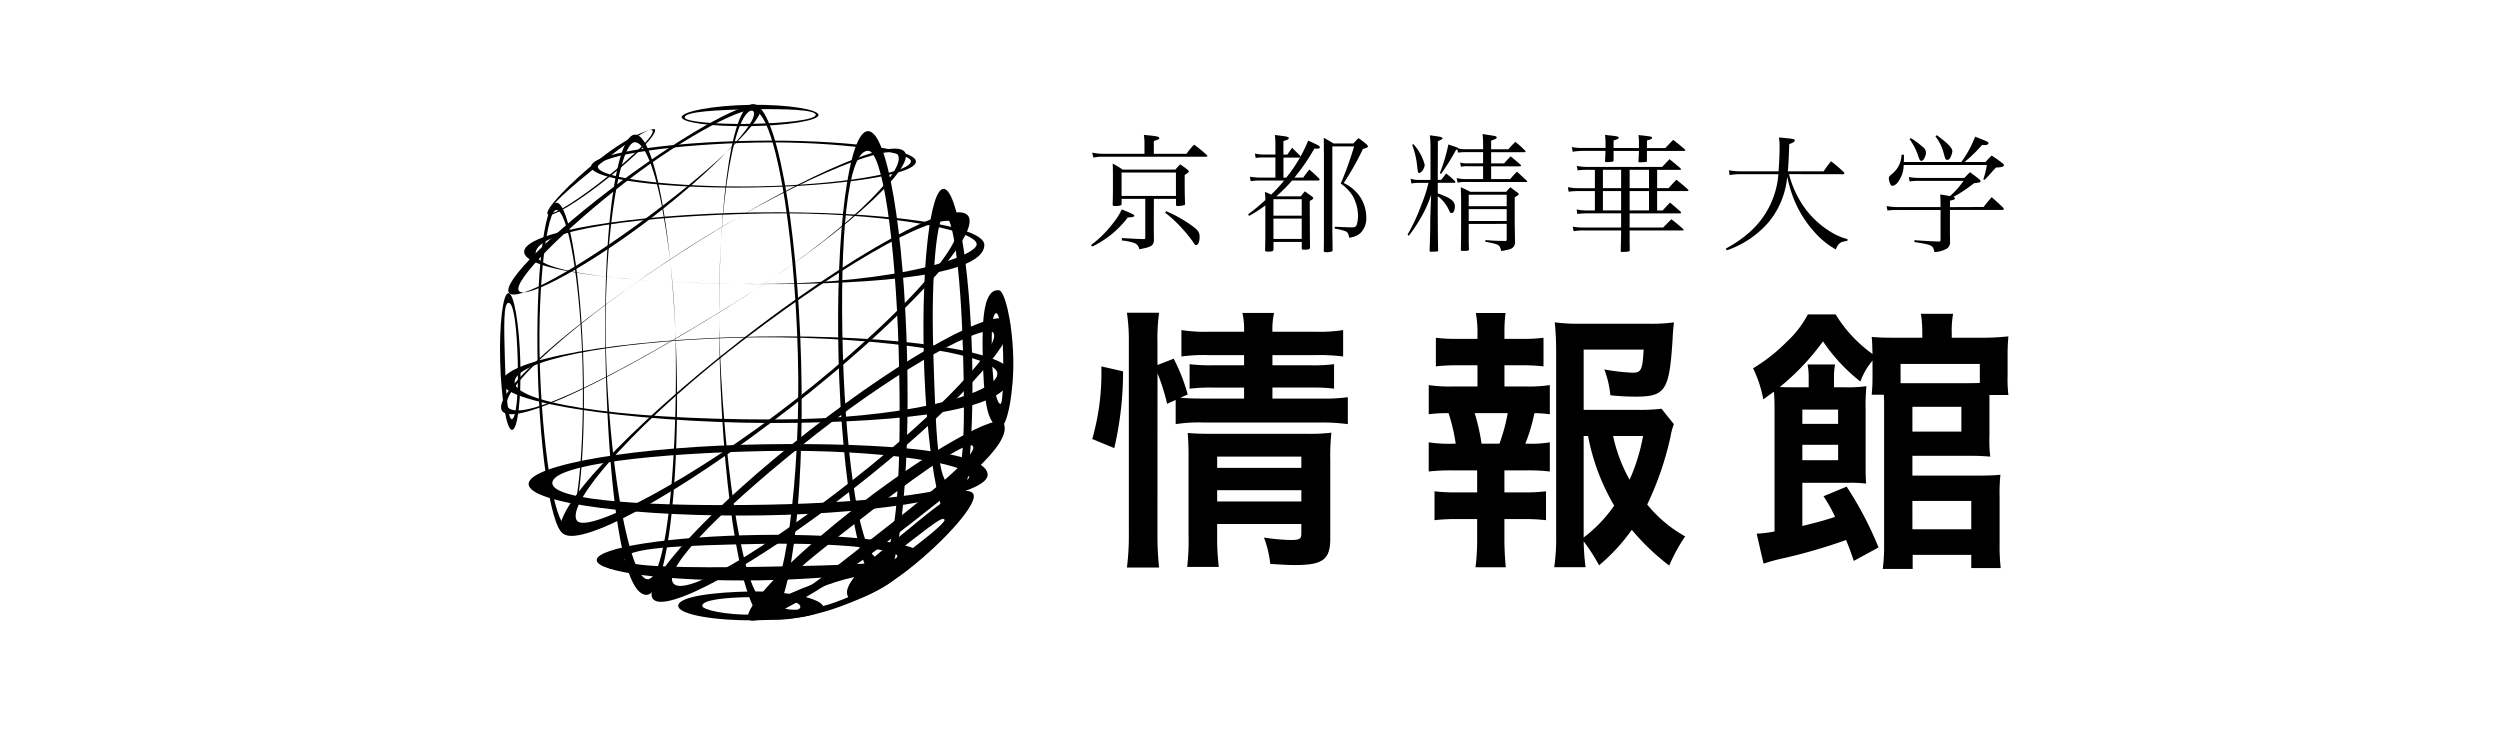 <svg xmlns="http://www.w3.org/2000/svg" width="240" height="70" viewBox="0 0 240 70">
  <g id="グループ_192783" data-name="グループ 192783" transform="translate(-410 -191)">
    <rect id="長方形_1208" data-name="長方形 1208" width="240" height="70" transform="translate(410 191)" fill="#fff"/>
    <g id="logo_black" transform="translate(530.405 225.791)">
      <g id="グループ_187685" data-name="グループ 187685" transform="translate(-72.405 -24.791)">
        <g id="グループ_187682" data-name="グループ 187682">
          <path id="パス_55379" data-name="パス 55379" d="M120.455,51.76c-.1-3.6-.844-6.4-1.373-6.451-1.363-.135-1.666,2.312-1.556,6.448.1,3.6.31,6.657,1.726,6.66C119.88,58.42,120.539,54.957,120.455,51.76Zm-1.223,4.453c-.271.034-.732-1.107-.826-4.637s.165-4.042.434-4.069c.161-.017.592,1.114.646,4.069C119.507,52.771,119.507,56.179,119.231,56.214Z" transform="translate(-71.182 -27.445)"/>
          <path id="パス_55380" data-name="パス 55380" d="M107.787,36.707c-.229-8.817-1.464-16.08-2.734-16.085s-2.127,7.248-1.9,16.065,1.464,16.081,2.734,16.086S108.016,45.526,107.787,36.707Zm-2.059,12.276c-1.232-.008-1.432-4.762-1.671-12.876-.229-7.745.414-12.943,1.075-12.969.8-.032,1.543,4.986,1.783,13.1S106.96,48.99,105.728,48.983Z" transform="translate(-62.466 -12.492)"/>
          <path id="パス_55381" data-name="パス 55381" d="M88.951,28.132c-.3-11.936-1.884-21.557-3.743-21.566s-3.139,9.808-2.835,21.744,2.084,21.766,3.943,21.774S89.255,40.067,88.951,28.132ZM86.272,47.607c-1.766-.011-3.176-9.059-3.488-19.8-.318-10.968.44-19.435,2.446-19.353,1.343.055,2.6,8.475,2.915,19.218S88.038,47.618,86.272,47.607Z" transform="translate(-49.873 -3.978)"/>
          <path id="パス_55382" data-name="パス 55382" d="M61.229,24.853C60.875,11.247,58.8.009,56.605,0s-3.548,11-3.194,24.605S55.7,49.492,57.894,49.5,61.582,38.458,61.229,24.853ZM57.851,47.769c-2.037-.018-3.917-11.937-4.411-23.91-.5-12.24,1.137-23.3,3.175-23.286S60.565,11.7,60.91,23.941,59.5,47.784,57.851,47.769Z" transform="translate(-32.317 0)"/>
          <path id="パス_55383" data-name="パス 55383" d="M32.457,29.374c-.31-12.056-2.074-21.945-3.97-21.953s-3.151,9.889-2.841,21.945S27.19,51.585,29.567,51.6C31.463,51.614,32.766,41.43,32.457,29.374ZM29.683,50.1c-1.764-.009-3.691-10.864-3.993-21.715S27,8.146,28.456,8.152c.847,0,1.754,2.152,2.483,5.59A78.94,78.94,0,0,1,32.38,28.337C32.52,39.191,31.446,50.113,29.683,50.1Z" transform="translate(-15.507 -4.495)"/>
          <path id="パス_55384" data-name="パス 55384" d="M13.533,39.9c-.218-8.721-1.39-15.9-2.6-15.908s-2.021,7.167-1.8,15.888,1.391,15.9,2.6,15.908S13.751,48.622,13.533,39.9Zm-1.691,15c-1.123-.006-2.3-7.735-2.513-15.585s.725-14.684,1.6-14.625c1.12.074,2.284,6.938,2.5,14.788S12.964,54.906,11.842,54.9Z" transform="translate(-5.511 -14.535)"/>
          <path id="パス_55385" data-name="パス 55385" d="M1.952,52.588c-.1-3.6-.611-6.567-1.142-6.569s-.89,2.96-.794,6.561.611,6.567,1.142,6.569S2.047,56.19,1.952,52.588Zm-.817,5.528c-.378.019-.572-2.484-.665-5.725s-.142-5.458.354-5.445.785,2.286.878,5.528S1.546,58.095,1.135,58.116Z" transform="translate(0 -27.877)"/>
          <path id="パス_55386" data-name="パス 55386" d="M50.412,118.669c-3.6.055-7,.483-7,1.372s3.794,1.449,7.4,1.394,6.573-.462,6.53-1.256C57.3,119.367,54.015,118.614,50.412,118.669Zm4.724,1.471c0,.511-2.058.715-4.58.755s-4.842-.458-4.842-.85c0-.571,2.166-.8,4.688-.839S55.136,119.556,55.136,120.14Z" transform="translate(-26.3 -71.886)"/>
          <path id="パス_55387" data-name="パス 55387" d="M69.7,113.913c-3.388,1.226-6.462,2.555-6.172,3.4s4.127.44,7.515-.786,6-2.7,5.7-3.439C76.437,112.33,73.087,112.687,69.7,113.913Zm4.945-.148c.166.483-1.648,1.471-4.019,2.329s-4.8.839-4.923.468c-.186-.54,1.791-1.28,4.162-2.139S74.455,113.213,74.645,113.765Z" transform="translate(-38.473 -68.266)"/>
          <path id="パス_55388" data-name="パス 55388" d="M39.116,109.24c8.558-.126,15.619-1.213,15.638-2.407s-7.009-2.075-15.568-1.95-15.619,1.213-15.638,2.408S30.557,109.366,39.116,109.24Zm-12.881-1.983c-.075-1.157,5.3-1.374,13.176-1.517,7.518-.136,12.976.547,13,1.17.023.752-4.9.883-12.779,1.026S26.28,107.935,26.236,107.256Z" transform="translate(-14.265 -63.529)"/>
          <path id="パス_55389" data-name="パス 55389" d="M29.4,89.621c11.9-.179,21.553-2,21.638-3.869.1-2.289-9.627-3.134-21.531-2.956S7,84.726,6.974,86.6,17.494,89.8,29.4,89.621ZM9.248,86.5c.031-1.778,9.946-2.861,20.661-3.06s19.429,1.208,19.364,2.444c-.071,1.352-8.672,2.509-19.388,2.708S9.216,88.28,9.248,86.5Z" transform="translate(-4.225 -50.143)"/>
          <path id="パス_55390" data-name="パス 55390" d="M28.648,64.851c13.651-.211,20.7-1.733,20.744-4.667.034-2.191-10.919-3.825-24.261-3.618S.5,58.77.467,60.961,15.306,65.058,28.648,64.851ZM1.686,60.941c0-2.037,8.85-3.864,20.856-4.253S48.063,58.1,48.03,60.136s-9.436,4.39-21.446,4.39C10.672,64.526,1.686,62.805,1.686,60.941Z" transform="translate(-0.283 -34.256)"/>
          <path id="パス_55391" data-name="パス 55391" d="M27.91,33.22c12.976.085,22.154-1.029,22.146-3.767-.006-1.887-9.919-3.292-22.036-3.112S5.9,28.222,5.874,30.109,15.791,33.141,27.91,33.22Zm-11.254-.437c-5.684-.446-9.728-1.245-9.679-2.542.086-2.238,9.925-3.59,22.043-3.8,10.907-.185,20.341,1.52,20.3,2.969-.03,1.1-7.179,3.751-20.849,3.8C24.308,33.227,20.165,33.058,16.656,32.783Z" transform="translate(-3.558 -15.948)"/>
          <path id="パス_55392" data-name="パス 55392" d="M37.74,13.37c8.553-.13,15.607-1.249,15.627-2.48s-7-2.138-15.557-2.008S22.2,10.13,22.183,11.361,29.187,13.5,37.74,13.37Zm-14.91-2c.019-1.145,7.682-2.181,15.381-2.314s14.745.916,14.677,1.808c-.086,1.142-7.033,2.27-14.731,2.4S22.811,12.513,22.83,11.369Z" transform="translate(-13.438 -5.372)"/>
          <path id="パス_55393" data-name="パス 55393" d="M50.8,2.206c3.6-.056,6.574-.539,6.581-1.07S54.412.105,50.81.161s-6.558.647-6.566,1.178S47.194,2.261,50.8,2.206ZM44.531,1.37C44.537.8,47.65.644,50.892.587s6.24.034,6.222.53-3.043.813-6.285.87S44.526,1.781,44.531,1.37Z" transform="translate(-26.802 -0.095)"/>
          <path id="パス_55394" data-name="パス 55394" d="M17.314,10.792c2.821-2.24,4.844-4.308,4.526-4.734-.026-.035-1.9.188-5.289,2.876-2.821,2.24-5.316,4.865-5,5.291S14.493,13.031,17.314,10.792ZM11.8,14.074c-.344-.458,2.03-2.477,4.565-4.5S21.333,5.8,21.621,6.2,19.7,8.7,17.169,10.724,12.047,14.4,11.8,14.074Z" transform="translate(-6.982 -3.668)"/>
          <path id="パス_55395" data-name="パス 55395" d="M90.379,101.748c3.512-2.743,6.948-6.576,6.186-7.339-1.112-1.112-4.833,2.462-7.663,4.668s-5.214,4.459-4.151,5.456C85.136,104.895,87.448,104.036,90.379,101.748Zm-3.108.277c-.189-.195.587-.857,3.361-3.019s3.042-2.255,3.224-2.058c.109.118-.545.816-2.881,2.607C90.03,100.279,87.463,102.223,87.271,102.025Z" transform="translate(-51.184 -57.065)"/>
          <path id="パス_55396" data-name="パス 55396" d="M73.824,88.724c6.615-5.1,11.973-9.233,11.113-11.31-.468-1.13-7.143,2.626-13.758,7.722S59.749,95.211,60.442,96.218C61.034,97.078,67.209,93.819,73.824,88.724ZM63.433,94.106c-.7-.956,2.81-3.647,8.88-8.357,5.795-4.5,9.244-6.658,9.645-6.163.484.6-2.383,3.225-8.454,7.936S64.135,95.062,63.433,94.106Z" transform="translate(-36.574 -46.774)"/>
          <path id="パス_55397" data-name="パス 55397" d="M56.213,68.526c9.38-7.311,16.154-14.6,15-16.136S61.4,55.6,52.024,62.911,35.87,77.506,37.019,79.046,46.833,75.838,56.213,68.526ZM38.976,77.545C37.887,76.08,44.33,69.8,52.75,63.192S69,52.479,69.72,53.523c.79,1.142-5.037,7.468-13.457,14.081S40.064,79.009,38.976,77.545Z" transform="translate(-22.348 -31.561)"/>
          <path id="パス_55398" data-name="パス 55398" d="M36.772,45.109c10.694-8.335,18.4-16.66,17.074-18.44S42.632,30.343,31.939,38.678s-18.409,16.6-17.082,18.381S26.078,53.444,36.772,45.109ZM16.3,55.937c-1.227-1.66,6.32-10.042,16.468-17.712,9.736-7.359,18.708-12.418,19.94-10.761s-5.83,9.33-15.439,16.854S17.3,57.28,16.3,55.937Z" transform="translate(-8.91 -15.951)"/>
          <path id="パス_55399" data-name="パス 55399" d="M15.378,10.94C21.994,6.036,26.915,1.289,26.2.321S19.464,2.594,12.849,7.5,1.374,17.232,2.084,18.2,8.763,15.843,15.378,10.94ZM3.04,18.024c-.674-.89,4.442-6,10.316-10.52S25.068.07,25.553.794c.62.926-3.8,5.606-9.673,10.125S3.714,18.914,3.04,18.024Z" transform="translate(-1.221 -0.091)"/>
          <path id="パス_55400" data-name="パス 55400" d="M21.792,26.193c10.739-6.657,18.439-13.577,17.2-15.075s-10.862,2.831-21.45,9.667S-.861,34.541.383,36.04,11,32.882,21.792,26.193ZM.912,35.649c-1.155-1.4,6.583-8.449,17.15-15.233,9.55-6.13,19.283-10.214,20.239-9.063,1.157,1.394-5.133,7.755-15.762,14.355C12.753,31.785,2.318,37.348.912,35.649Z" transform="translate(-0.153 -6.555)"/>
        </g>
        <g id="グループ_187683" data-name="グループ 187683" transform="translate(56.738 2.867)">
          <path id="パス_55401" data-name="パス 55401" d="M143.926,18.062a10.6,10.6,0,0,0,2.1-2.078,6.57,6.57,0,0,0,.855-1.345c.929.379,1.2.514,1.2.6,0,.122-.171.159-.623.171a9.353,9.353,0,0,1-3.423,2.8ZM153.093,9.3a6.372,6.372,0,0,1,.734-.88,15.968,15.968,0,0,1,1.235,1.014.113.113,0,0,1,.036.061c0,.048-.061.086-.134.086H145a3.959,3.959,0,0,0-.844.086l-.122-.477a6.054,6.054,0,0,0,.954.11h4.07V8.321A5.273,5.273,0,0,0,149,7.489c1.234.11,1.479.159,1.479.306,0,.1-.122.159-.525.281V9.3Zm-3.141,6.356v.892l.012.856v.183c-.037.538-.233.66-1.406.88a.755.755,0,0,0-.5-.611,5.138,5.138,0,0,0-1.174-.232V17.39c1.528.085,1.528.085,2.09.1H149c.11,0,.134-.037.134-.159v-3.7h-2.274v.5c-.012.134-.2.183-.635.183-.159,0-.22-.037-.22-.147.024-.893.024-1.259.024-2.163,0-1,0-1.259-.024-1.76a6.841,6.841,0,0,1,.953.574h5.061c.2-.22.256-.281.452-.5a4.846,4.846,0,0,1,.746.538c.074.061.1.1.1.134,0,.073-.11.171-.4.342,0,1.369,0,1.724.036,2.763a.126.126,0,0,1-.11.146,2.961,2.961,0,0,1-.587.073c-.122,0-.171-.037-.171-.134v-.55h-2.126Zm-3.093-2.31h5.219V11.1h-5.219Zm4.278,1.467a12.715,12.715,0,0,1,2.566,1.454c.514.391.648.6.648,1,0,.465-.134.795-.33.795-.1,0-.159-.061-.306-.306a12.3,12.3,0,0,0-1.064-1.308,12.181,12.181,0,0,0-1.614-1.5Z" transform="translate(-143.926 -7.404)"/>
          <path id="パス_55402" data-name="パス 55402" d="M185.846,11.584a14.015,14.015,0,0,0,2.1-3.545c.893.391,1.125.514,1.125.635,0,.1-.1.135-.354.135h-.183a19.255,19.255,0,0,1-1.907,2.775h.843c.244-.342.318-.44.587-.77a12.3,12.3,0,0,1,.929.856c.037.049.061.073.061.1,0,.049-.073.1-.147.1H186.4a14.832,14.832,0,0,1-1.516,1.516h2.347l.391-.477c.306.208.391.281.672.477.1.073.135.122.135.171,0,.074-.086.147-.33.269,0,1.638.013,3.765.025,4.474-.012.158-.123.207-.55.207-.208,0-.244-.024-.244-.134v-.611h-2.713v.709c-.012.183-.1.22-.562.22-.208,0-.244-.025-.244-.184.024-1.063.024-1.063.024-4.254a13.251,13.251,0,0,1-1.565,1.015l-.086-.159a18.538,18.538,0,0,0,1.651-1.369c0-.306-.012-.416-.037-.782.306.134.379.159.6.257a14.385,14.385,0,0,0,1.235-1.345h-2.311a4.952,4.952,0,0,0-.892.061l-.086-.428a7,7,0,0,0,.978.086H184.8V9.653h-1.161a4.329,4.329,0,0,0-.734.049l-.073-.428a3.618,3.618,0,0,0,.88.1H184.8v-.88a8.614,8.614,0,0,0-.049-1c.269.037.489.061.623.086.574.061.709.11.709.22s-.135.171-.514.281v1.3h.367c.245-.342.245-.342.465-.66l.758.758a.2.2,0,0,1,.036.1c0,.049-.061.086-.122.086h-1.5v1.931Zm1.479,2.078h-2.713v1.577h2.713Zm-2.713,1.858v1.955h2.713V15.52Zm4.84-6.442c0-.477,0-.795-.012-1.308a9.644,9.644,0,0,1,.929.538h1.919c.208-.233.281-.306.489-.514.343.244.453.33.746.574.122.122.159.171.159.22,0,.086-.134.159-.477.245a26.943,26.943,0,0,1-1.845,3.276,3.847,3.847,0,0,1,1.515,1.247,3.591,3.591,0,0,1,.648,2.053,1.968,1.968,0,0,1-.587,1.528,1.887,1.887,0,0,1-1.051.416c-.074-.4-.147-.538-.4-.635a5.85,5.85,0,0,0-1-.233l.012-.183c1.076.049,1.308.061,1.675.061.269,0,.378-.073.44-.269a3.251,3.251,0,0,0,.122-.868,4.125,4.125,0,0,0-.513-1.882,4.2,4.2,0,0,0-1.149-1.186,31.048,31.048,0,0,0,1.283-3.569h-2.09v8.08c0,.085,0,.342.012.77,0,.244.012.611.012,1.088,0,.086-.012.11-.061.147a1.692,1.692,0,0,1-.575.073c-.171,0-.208-.037-.208-.158.012-.783.012-1.015.012-1.662V9.078Z" transform="translate(-167.099 -7.404)"/>
          <path id="パス_55403" data-name="パス 55403" d="M223.919,12.969c1.259.452,1.638.745,1.638,1.247,0,.379-.135.648-.318.648-.086,0-.134-.049-.2-.171a3.535,3.535,0,0,0-.672-1.051,3.137,3.137,0,0,0-.452-.4v.526c0,1.589.012,3.85.037,4.669,0,.061-.024.086-.061.1s-.489.037-.624.037c-.1,0-.134-.037-.134-.122.036-1.137.036-1.137.049-1.515,0-.1.012-.489.012-1.149.012-.758.024-.966.024-1.051l.061-1.626a11.259,11.259,0,0,1-.99,2.2,13.394,13.394,0,0,1-1.161,1.735l-.11-.122a17.673,17.673,0,0,0,1.321-2.848,12.761,12.761,0,0,0,.684-2.115h-1.015a3.709,3.709,0,0,0-.623.061l-.074-.464a2.2,2.2,0,0,0,.746.122h1.161V8.727a10.262,10.262,0,0,0-.061-1.332c1.1.147,1.21.171,1.21.293,0,.073-.073.122-.44.269l-.012,3.716h.33c.208-.269.281-.354.477-.611a8.189,8.189,0,0,1,.843.733.218.218,0,0,1,.048.11c0,.024-.048.048-.122.048h-1.577Zm-2.347-4.731a4.691,4.691,0,0,1,1.088,1.98c0,.342-.306.795-.538.795-.11,0-.11,0-.232-1.051a8.365,8.365,0,0,0-.428-1.65Zm2.542,2.787a15.96,15.96,0,0,0,.819-2.75c.123.036.22.073.281.1.55.171.623.208.709.293a2.973,2.973,0,0,0,.684.061h1.662V8.4c0-.452-.012-.684-.049-1.124.648.1,1.149.171,1.247.208.037.012.122.086.122.11a.332.332,0,0,0-.049.1.505.505,0,0,1-.232.11c-.061.024-.159.061-.269.11v.819h1.651c.293-.318.379-.416.672-.709a8.757,8.757,0,0,1,.941.844c.037.037.049.061.049.086s-.049.061-.122.061h-3.19v1.075h1.247c.269-.306.355-.391.623-.673.416.33.538.441.954.795a.2.2,0,0,1,.037.1c0,.037-.049.061-.1.061H229.04v1.222h1.833a8.922,8.922,0,0,1,.648-.709l.929.856c.037.037.049.061.049.074a.068.068,0,0,1-.073.061h-5.818a3.425,3.425,0,0,0-.782.061l-.1-.44a4.058,4.058,0,0,0,.941.1h1.6V10.365h-1.516a2.549,2.549,0,0,0-.611.049l-.073-.4a2.452,2.452,0,0,0,.684.073h1.516V9.009H226.6a5.863,5.863,0,0,0-.733.049l-.061-.281h-.122a25.72,25.72,0,0,1-1.442,2.322Zm2.775,4.877v1.076c0,.635,0,.807.025,1.381-.013.11-.1.134-.611.134-.134,0-.171-.024-.171-.11.025-.978.025-1.8.025-3.973,0-1.088,0-1.442-.037-2.029a8.66,8.66,0,0,1,.917.44h3.447c.171-.2.22-.257.4-.44l.7.525c.074.049.1.085.1.134,0,.074,0,.074-.379.306v2.53c0,.11,0,.33.013.648,0,.183,0,.208.012,1.027a.722.722,0,0,1-.123.525c-.183.232-.342.281-1.2.428-.147-.611-.184-.635-1.528-.892l.013-.159c.745.061.978.073,1.882.086h.024l.037.012c.013,0,.013,0,.073-.049a.249.249,0,0,0,.024-.134V15.9Zm3.643-2.8h-3.643v1.1h3.643Zm0,1.381h-3.643v1.137h3.643Z" transform="translate(-190.629 -7.273)"/>
          <path id="パス_55404" data-name="パス 55404" d="M261.873,15.019a7.786,7.786,0,0,0-.917.061l-.061-.44a4,4,0,0,0,.978.1h.77V12.88h-1.576a6.87,6.87,0,0,0-.941.061l-.073-.44a4.676,4.676,0,0,0,1.051.1h1.54v-1.76H262a7.8,7.8,0,0,0-1.014.049l-.073-.428a5.373,5.373,0,0,0,1.161.1H269.1c.306-.318.4-.428.709-.746.464.379.611.489,1.063.893a.162.162,0,0,1,.037.085c0,.037-.037.049-.1.049H268.62V12.6h1.1c.318-.366.416-.464.746-.807.513.4.66.526,1.137.954a.247.247,0,0,1,.025.074c0,.037-.037.061-.11.061h-2.9v1.858h.538c.293-.33.391-.428.7-.758.452.379.587.5,1.014.868a.153.153,0,0,1,.049.1c0,.037-.061.073-.11.073H265.98v1.357h3.214c.342-.342.44-.452.795-.794.5.391.648.513,1.124.929a.155.155,0,0,1,.049.086c0,.037-.049.061-.11.061H265.98v.122c0,.954,0,1.112.012,1.76,0,.122-.074.147-.428.171-.159,0-.269.013-.293.013h-.037c-.073,0-.1-.025-.11-.1.012-.464.037-1.418.037-1.846v-.122h-3.532a5.263,5.263,0,0,0-1.027.074l-.086-.44a5.612,5.612,0,0,0,1.174.086h3.471V15.019Zm5-6.27V8.211a4.213,4.213,0,0,0-.049-.709c1.234.134,1.308.147,1.308.269,0,.086-.086.134-.489.257v.721h1.76c.33-.342.428-.453.758-.783.5.379.635.5,1.088.88.049.061.073.086.073.122s-.037.061-.122.061h-3.557v.917c0,.073-.012.11-.073.135a5.951,5.951,0,0,1-.623.036c-.086,0-.122-.024-.122-.11.037-.5.037-.7.049-.978H264.44v.9c0,.073-.024.1-.1.122a3.55,3.55,0,0,1-.611.049c-.074,0-.1-.024-.11-.1.025-.5.037-.623.037-.978h-2.114a5.87,5.87,0,0,0-1.027.085l-.086-.452a5.081,5.081,0,0,0,1.088.086h2.151v-.22a8.987,8.987,0,0,0-.049-1.039c.257.037.465.061.6.074.587.061.709.1.709.2s-.1.147-.489.269v.721Zm-3.459,2.09V12.6h1.748v-1.76Zm0,2.041v1.858h1.748V12.88Zm2.567-.281h1.858v-1.76H265.98Zm0,2.139h1.858V12.88H265.98Z" transform="translate(-214.273 -7.404)"/>
          <path id="パス_55405" data-name="パス 55405" d="M304.585,11.612a9.745,9.745,0,0,0,1.442,3.153,8.626,8.626,0,0,0,2.579,2.4,5.771,5.771,0,0,0,1.6.685l-.025.171c-.684.086-.855.22-1.112.819a7.992,7.992,0,0,1-2.09-1.724,10.626,10.626,0,0,1-1.968-3.2,13.05,13.05,0,0,1-.6-2.065,7.966,7.966,0,0,1-1.736,4.314,9.253,9.253,0,0,1-2.469,2.042,9.689,9.689,0,0,1-1.59.721l-.1-.171a11.694,11.694,0,0,0,2.262-1.553,8.3,8.3,0,0,0,2.787-5.586h-3.544a5.419,5.419,0,0,0-1.137.086l-.074-.465a6.225,6.225,0,0,0,1.26.1h3.508c.061-.721.1-1.662.1-2.408a5.265,5.265,0,0,0-.061-.843c1.418.134,1.516.147,1.516.293,0,.122-.159.22-.526.343-.049,1.418-.073,1.894-.134,2.615h3.434c.293-.428.391-.562.709-.965a13.771,13.771,0,0,1,1.21,1.027c.049.049.073.085.073.11a.125.125,0,0,1-.134.11Z" transform="translate(-237.577 -7.761)"/>
          <path id="パス_55406" data-name="パス 55406" d="M346.978,14.446c.318-.4.428-.538.783-.941.489.428.635.562,1.112,1.015a.259.259,0,0,1,.049.122c0,.049-.061.086-.147.086h-5.024v1.43c0,.525,0,.88.012,1.65a.7.7,0,0,1-.44.7,2.706,2.706,0,0,1-1.063.269c-.135-.66-.208-.7-1.919-.965v-.183c.929.073,1.015.073,2.31.134.159,0,.2-.037.2-.171v-2.86h-4.1a8.878,8.878,0,0,0-1,.049l-.073-.428a5,5,0,0,0,1.051.1h4.119v-.208c0-.244,0-.318-.025-1,.244.037.55.086.929.158a7.634,7.634,0,0,0,1.3-1.466h-4.29a5.42,5.42,0,0,0-.88.061l-.073-.428a5.178,5.178,0,0,0,.941.086h4.388c.232-.244.305-.318.538-.55.379.281.5.367.855.648.11.085.159.147.159.208,0,.11-.147.159-.623.2a13.472,13.472,0,0,1-1.993,1.32c.11.037.159.073.159.134,0,.1-.122.147-.477.22v.623Zm.183-4.315c.257-.281.33-.367.6-.623.44.293.574.379,1,.709.122.085.171.146.171.207,0,.147-.208.22-.758.232-.244.257-.244.257-.611.673-.232.257-.232.257-.489.513l-.122-.049a7.212,7.212,0,0,0,.342-1.381h-7.981a2.781,2.781,0,0,1-.538,1.625.859.859,0,0,1-.538.379c-.085,0-.171-.061-.22-.2a1.465,1.465,0,0,1-.134-.5c0-.171.061-.257.367-.489a2.423,2.423,0,0,0,.855-1.8h.232c0,.367,0,.44-.012.7h5.525a10.716,10.716,0,0,0,1.32-2.432c1.161.452,1.283.513,1.283.623s-.147.183-.342.183c-.061,0-.171-.012-.269-.012a14.189,14.189,0,0,1-1.687,1.638ZM340,7.833a7.961,7.961,0,0,1,1.161.868.709.709,0,0,1,.294.514,1.312,1.312,0,0,1-.257.7.232.232,0,0,1-.183.1c-.122,0-.171-.073-.293-.416a5.921,5.921,0,0,0-.843-1.662Zm2.493-.281c1.051.77,1.491,1.222,1.491,1.54a1.582,1.582,0,0,1-.232.673.3.3,0,0,1-.257.159c-.147,0-.183-.061-.305-.5a4.6,4.6,0,0,0-.831-1.76Z" transform="translate(-261.296 -7.442)"/>
        </g>
        <g id="グループ_187684" data-name="グループ 187684" transform="translate(56.856 20.022)">
          <path id="パス_55407" data-name="パス 55407" d="M144.224,62.914a23.075,23.075,0,0,0,.872-6.973l2.087.475a32.467,32.467,0,0,1-.845,7.369Zm6.26,9.06a28.544,28.544,0,0,0,.158,3.275h-3.09a24.589,24.589,0,0,0,.185-3.355V53.616a18.12,18.12,0,0,0-.185-2.826h3.09a17.767,17.767,0,0,0-.158,2.826v2.193l1.558-.607a17.509,17.509,0,0,1,1.347,3.434l-.713.317c.66.053,1.189.079,2.219.079H158.8V57.975h-3.011a17.626,17.626,0,0,0-2.219.105V55.73a16.946,16.946,0,0,0,2.245.106H158.8v-.977H155.4a15.712,15.712,0,0,0-2.615.132V52.454a14.429,14.429,0,0,0,2.747.158H158.8a7.318,7.318,0,0,0-.159-1.8h3.038a7.316,7.316,0,0,0-.159,1.8h4.042a14.263,14.263,0,0,0,2.747-.158V54.99a18.313,18.313,0,0,0-2.694-.132h-4.094v.977h3.724a15.121,15.121,0,0,0,2.193-.106v2.35a16.522,16.522,0,0,0-2.245-.105h-3.672v1.057h4.623a16.721,16.721,0,0,0,2.615-.132v2.588a18.494,18.494,0,0,0-2.615-.158H154.9a14.147,14.147,0,0,0-2.668.158V59.163l-.819.37a20,20,0,0,0-.924-2.932Zm5.732.211a22.566,22.566,0,0,0,.159,3.011h-3.038a21.924,21.924,0,0,0,.132-3.011V64.578c0-1-.027-1.506-.08-2.245.634.053,1.189.079,2.113.079h9.3a17.16,17.16,0,0,0,2.377-.106,22.808,22.808,0,0,0-.106,2.721v7.449c0,2.007-.713,2.536-3.381,2.536-.581,0-1.083-.027-2.377-.106a10.2,10.2,0,0,0-.608-2.536,18.579,18.579,0,0,0,2.588.238c.846,0,1-.106,1-.634v-.9h-8.082Zm8.082-6.5V64.6h-8.082v1.083Zm0,3.222V67.827h-8.082v1.083Z" transform="translate(-144.224 -50.79)"/>
          <path id="パス_55408" data-name="パス 55408" d="M235.489,57.91a13.572,13.572,0,0,0,2.3-.132v2.8a11.754,11.754,0,0,0-1.479-.106,17.083,17.083,0,0,1-.872,2.932h.317a10.533,10.533,0,0,0,2.034-.132v2.8a18.64,18.64,0,0,0-2.3-.106h-2.06v2.113h1.8a16.594,16.594,0,0,0,2.193-.105v2.773a17.089,17.089,0,0,0-2.193-.106h-1.8V72.57c0,.872.052,1.848.132,2.694h-2.906a21.136,21.136,0,0,0,.158-2.694V70.641h-1.9a17.355,17.355,0,0,0-2.193.106V67.974a16.59,16.59,0,0,0,2.193.105h1.9V65.966h-2.351a19.2,19.2,0,0,0-2.3.106v-2.8a12.479,12.479,0,0,0,2.3.132h.291a16.624,16.624,0,0,0-.687-2.932,12.779,12.779,0,0,0-1.9.106v-2.8a13.768,13.768,0,0,0,2.3.132h2.377V55.876h-1.8a17.559,17.559,0,0,0-2.193.106V53.235a15.844,15.844,0,0,0,2.193.105h1.8v-.475a9.892,9.892,0,0,0-.158-2.007h2.853a14.608,14.608,0,0,0-.105,2.007v.475h1.558a15.835,15.835,0,0,0,2.192-.105v2.747a17.545,17.545,0,0,0-2.192-.106h-1.558V57.91ZM232.953,63.4a16.842,16.842,0,0,0,.792-2.932h-3.17a19.124,19.124,0,0,1,.66,2.932ZM249.7,61.529a5.605,5.605,0,0,0-.317,1.162,29.667,29.667,0,0,1-2.245,6.55,12.645,12.645,0,0,0,3.645,3.064,16.067,16.067,0,0,0-1.532,2.8,22.262,22.262,0,0,1-3.592-3.434,17.937,17.937,0,0,1-3.143,3.408,17.007,17.007,0,0,0-1.479-2.3,22.738,22.738,0,0,0,.185,2.483H238.21a18.993,18.993,0,0,0,.185-3.144V54.45a26.5,26.5,0,0,0-.132-2.694,17.676,17.676,0,0,0,2.483.132h6.5a16.2,16.2,0,0,0,2.456-.132c-.079.766-.105,1.083-.132,1.716-.317,4.86-.687,5.415-3.592,5.415a23.349,23.349,0,0,1-2.377-.132,9.545,9.545,0,0,0-.581-2.483,19.11,19.11,0,0,0,2.72.317c.818,0,.95-.264,1.056-2.219h-5.758v5.784H246a18.414,18.414,0,0,0,2.509-.106Zm-8.663,10.882a13.419,13.419,0,0,0,2.932-3.064,20.7,20.7,0,0,1-2.509-6.682h-.423Zm2.826-9.746a14.981,14.981,0,0,0,1.585,4.2,18.486,18.486,0,0,0,1.294-4.2Z" transform="translate(-193.862 -50.831)"/>
          <path id="パス_55409" data-name="パス 55409" d="M314.823,74.778c-.317-.951-.528-1.479-.74-2.007a52.984,52.984,0,0,1-5.864,1.716,17.781,17.781,0,0,0-2.06.555l-.661-2.879a12.179,12.179,0,0,0,1.717-.211V60.171c0-.766-.027-1.109-.053-1.638-.317.211-.528.37-1.03.74a11.31,11.31,0,0,0-.978-2.985,16.522,16.522,0,0,0,3.249-2.562,9.63,9.63,0,0,0,2.008-2.614h2.668a12.982,12.982,0,0,0,3.539,3.8c-.026-.846-.026-1.162-.079-1.638.581.052,1.136.079,2.192.079H321.4v-.449a12.636,12.636,0,0,0-.132-1.848h3.09a8.831,8.831,0,0,0-.132,1.848v.449h2.879a22.458,22.458,0,0,0,2.562-.132,17.611,17.611,0,0,0-.079,1.848v1.981a11.736,11.736,0,0,0,.079,1.8h-1.823V62.76a12.587,12.587,0,0,0,.079,2.007c-.634-.053-1.189-.079-1.954-.079h-5.521v1.9h6.365c.951,0,1.532-.026,2.087-.079a16.163,16.163,0,0,0-.079,2.087V73.14a18.284,18.284,0,0,0,.106,2.325H326.1V74.2h-5.626v1.347H317.6a16.072,16.072,0,0,0,.132-2.272V59.828c0-.423,0-.5-.027-1H316.54a16.19,16.19,0,0,0,.079-1.638V55.549a6.574,6.574,0,0,0-1.162,2.008,16.837,16.837,0,0,1-3.592-3.856,23.058,23.058,0,0,1-4.147,4.384c.475.026.686.026,1.347.026h1.426v-.872a6.688,6.688,0,0,0-.106-1.32h2.641a6.63,6.63,0,0,0-.106,1.347v.845h1.03a13.741,13.741,0,0,0,2.087-.105,18.564,18.564,0,0,0-.08,2.245v4.966c0,1,0,1.585.053,2.14a11.723,11.723,0,0,0-1.558-.08h-4.569v4.147c1.638-.4,2.087-.529,3.143-.872a13.964,13.964,0,0,0-1.11-1.981l2.219-.925a33.9,33.9,0,0,1,3.064,5.838Zm-1.506-13.154V60.251h-3.434v1.373Zm-3.434,3.486h3.434V63.631h-3.434Zm17.037-9.244h-7.607v1.849h6.5c.423,0,.634,0,1.109-.026Zm-6.471,6.5h4.7V59.986h-4.7Zm0,9.376H326.1V69.02h-5.653Z" transform="translate(-241.714 -50.953)"/>
        </g>
      </g>
    </g>
  </g>
</svg>
